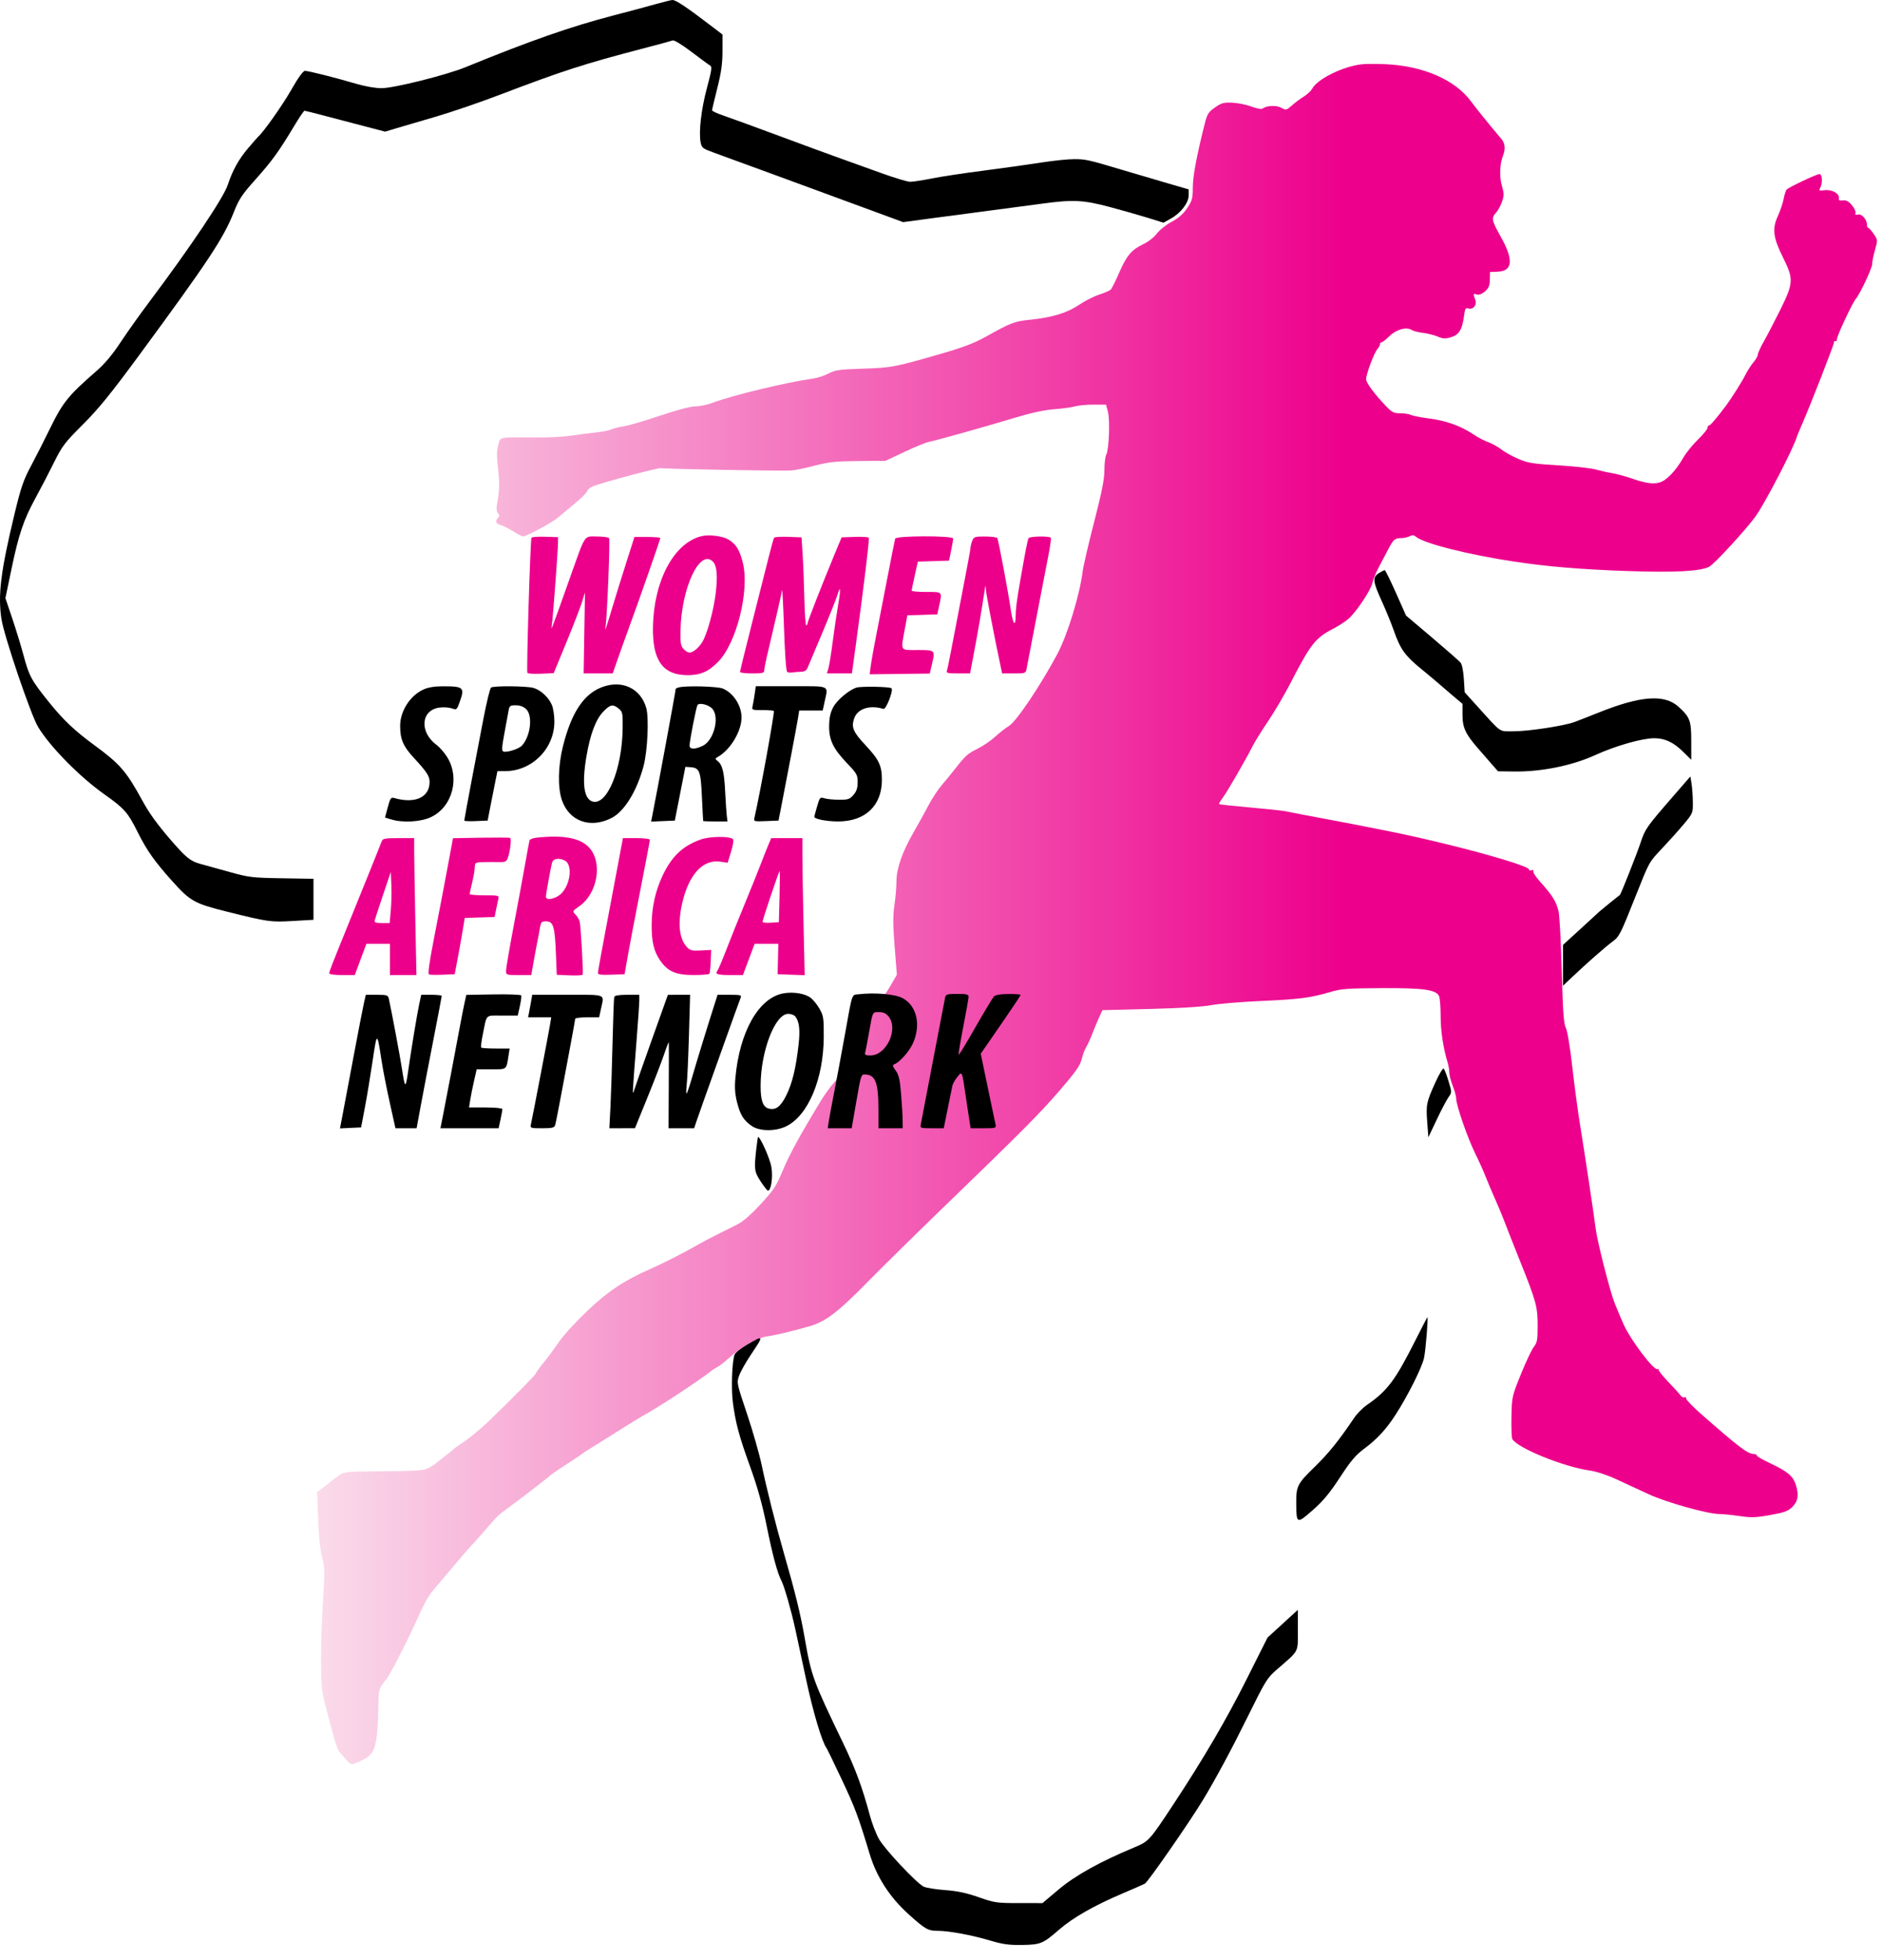 <svg width="121" height="126" viewBox="0 0 121 126" fill="none" xmlns="http://www.w3.org/2000/svg">
<path fill-rule="evenodd" clip-rule="evenodd" d="M87.553 4.132C86.334 4.271 84.698 5.077 84.361 5.706C84.286 5.846 84.048 6.069 83.833 6.202C83.618 6.335 83.273 6.592 83.066 6.774C82.706 7.09 82.676 7.097 82.391 6.932C82.086 6.755 81.433 6.777 81.187 6.973C81.108 7.035 80.834 6.989 80.462 6.85C80.134 6.727 79.578 6.615 79.228 6.6C78.677 6.577 78.526 6.619 78.114 6.908C77.684 7.208 77.617 7.32 77.441 8.018C76.928 10.059 76.689 11.339 76.689 12.054C76.689 12.751 76.65 12.895 76.327 13.378C76.071 13.761 75.778 14.019 75.327 14.258C74.976 14.445 74.549 14.785 74.378 15.014C74.201 15.251 73.829 15.542 73.512 15.691C72.754 16.048 72.431 16.43 71.95 17.541C71.725 18.062 71.483 18.544 71.413 18.614C71.343 18.683 71.01 18.829 70.672 18.937C70.335 19.045 69.759 19.337 69.392 19.585C68.614 20.112 67.677 20.4 66.258 20.549C65.196 20.661 65.032 20.724 63.319 21.677C62.615 22.068 61.856 22.352 60.366 22.78C57.507 23.603 57.32 23.638 55.438 23.699C53.947 23.748 53.685 23.786 53.266 24.01C53.004 24.15 52.538 24.3 52.232 24.342C50.541 24.576 47.069 25.415 45.809 25.893C45.481 26.018 44.987 26.12 44.711 26.121C44.401 26.121 43.531 26.351 42.427 26.723C41.446 27.054 40.393 27.361 40.087 27.405C39.781 27.45 39.431 27.537 39.31 27.6C39.189 27.663 38.738 27.752 38.307 27.798C37.877 27.844 37.148 27.939 36.689 28.009C36.229 28.078 35.176 28.13 34.349 28.122C31.988 28.101 32.172 28.059 32.025 28.66C31.923 29.078 31.927 29.267 32.07 30.593C32.12 31.057 32.098 31.607 32.011 32.07C31.899 32.665 31.899 32.841 32.014 32.978C32.121 33.108 32.124 33.181 32.026 33.278C31.819 33.486 31.877 33.668 32.175 33.742C32.328 33.781 32.689 33.962 32.977 34.145C33.265 34.327 33.564 34.477 33.642 34.477C33.861 34.477 35.511 33.582 35.883 33.261C36.067 33.102 36.549 32.7 36.953 32.368C37.358 32.035 37.716 31.677 37.75 31.572C37.783 31.467 37.947 31.327 38.113 31.261C38.74 31.011 42.411 30.032 42.504 30.089C42.588 30.141 49.793 30.275 50.838 30.244C51.051 30.238 51.728 30.101 52.342 29.941C53.294 29.693 53.714 29.648 55.197 29.635L56.936 29.619L58.15 29.047C58.817 28.732 59.514 28.445 59.697 28.409C60.187 28.314 63.466 27.394 65.269 26.847C66.304 26.533 67.147 26.35 67.775 26.304C68.296 26.265 68.898 26.183 69.112 26.121C69.326 26.059 69.863 26.009 70.305 26.009H71.11L71.233 26.468C71.376 26.998 71.301 28.899 71.124 29.229C71.059 29.35 71.007 29.795 71.007 30.218C71.007 30.796 70.842 31.627 70.349 33.541C69.987 34.944 69.656 36.368 69.613 36.705C69.415 38.265 68.629 40.827 67.972 42.054C66.862 44.125 65.333 46.392 64.858 46.672C64.655 46.792 64.263 47.097 63.987 47.351C63.711 47.604 63.192 47.958 62.833 48.136C62.198 48.452 62.07 48.568 61.369 49.467C61.185 49.703 60.821 50.147 60.56 50.454C60.299 50.761 59.916 51.34 59.708 51.742C59.5 52.143 59.077 52.91 58.767 53.446C58.015 54.747 57.636 55.822 57.636 56.652C57.636 57.014 57.578 57.7 57.507 58.178C57.407 58.849 57.41 59.453 57.52 60.848L57.662 62.65L57.304 63.275C57.108 63.619 56.832 64.036 56.691 64.204C56.183 64.808 54.98 66.915 54.516 68.017C54.23 68.695 53.88 69.316 53.638 69.577C53.416 69.815 53.042 70.326 52.806 70.712C51.482 72.878 50.751 74.211 50.331 75.227C49.913 76.238 49.752 76.483 48.906 77.4C48.254 78.107 47.767 78.526 47.363 78.728C47.038 78.891 46.471 79.173 46.104 79.356C45.736 79.539 45.21 79.817 44.934 79.973C43.954 80.531 42.639 81.204 41.866 81.543C40.127 82.307 39.132 82.964 37.778 84.243C37.056 84.926 36.229 85.828 35.942 86.249C35.654 86.669 35.203 87.278 34.94 87.602C34.676 87.926 34.46 88.227 34.46 88.27C34.46 88.351 32.992 89.839 31.435 91.339C30.965 91.79 30.264 92.376 29.875 92.64C29.486 92.904 29.142 93.151 29.112 93.189C29.081 93.227 28.831 93.431 28.555 93.642C28.279 93.854 28.028 94.053 27.998 94.085C27.967 94.117 27.777 94.236 27.575 94.348C27.253 94.527 26.9 94.554 24.678 94.57C22.187 94.589 22.142 94.594 21.758 94.863C21.544 95.013 21.343 95.164 21.312 95.198C21.282 95.231 21.062 95.405 20.823 95.582L20.39 95.905L20.454 97.643C20.493 98.736 20.587 99.647 20.707 100.1C20.878 100.745 20.885 101.027 20.771 102.83C20.701 103.935 20.643 105.673 20.643 106.69C20.644 108.279 20.682 108.688 20.912 109.587C21.456 111.715 21.667 112.421 21.805 112.584C22.599 113.52 22.52 113.472 22.965 113.288C23.835 112.929 24.051 112.67 24.192 111.818C24.263 111.389 24.321 110.506 24.321 109.857C24.321 108.93 24.362 108.612 24.513 108.374C24.619 108.208 24.74 108.046 24.782 108.015C24.972 107.876 26.299 105.28 27.033 103.615C27.249 103.124 27.575 102.548 27.758 102.333C27.941 102.119 28.532 101.417 29.071 100.773C29.611 100.13 30.13 99.528 30.225 99.436C30.32 99.344 30.723 98.894 31.12 98.436C32.06 97.352 31.957 97.45 32.789 96.838C33.187 96.544 33.588 96.244 33.68 96.17C33.772 96.097 34.173 95.786 34.57 95.48C34.968 95.174 35.349 94.873 35.416 94.81C35.484 94.748 35.961 94.422 36.476 94.088C36.991 93.752 37.438 93.453 37.469 93.421C37.499 93.39 37.625 93.305 37.747 93.233C37.87 93.162 38.67 92.66 39.526 92.119C40.383 91.578 41.185 91.082 41.309 91.016C42.196 90.549 45.044 88.681 45.777 88.086C45.842 88.033 46.014 87.926 46.16 87.848C46.305 87.77 46.653 87.493 46.933 87.233C47.553 86.654 48.81 85.949 49.305 85.901C49.698 85.863 51.067 85.536 52.084 85.238C53.078 84.946 53.889 84.329 55.698 82.487C56.624 81.544 58.652 79.545 60.206 78.043C65.743 72.689 66.812 71.617 68.104 70.123C69.158 68.902 69.437 68.506 69.545 68.079C69.618 67.787 69.748 67.441 69.834 67.308C69.919 67.176 70.095 66.792 70.224 66.455C70.354 66.118 70.555 65.637 70.67 65.386L70.88 64.931L73.943 64.853C75.873 64.804 77.329 64.714 77.878 64.609C78.358 64.518 79.804 64.397 81.091 64.341C83.542 64.233 84.261 64.139 85.547 63.759C86.228 63.557 86.647 63.526 88.834 63.515C91.491 63.502 92.301 63.611 92.516 64.012C92.575 64.122 92.623 64.697 92.623 65.29C92.623 66.262 92.788 67.359 93.075 68.302C93.133 68.49 93.18 68.776 93.18 68.938C93.18 69.1 93.28 69.487 93.403 69.798C93.525 70.109 93.626 70.483 93.626 70.63C93.626 71.043 94.363 73.171 94.836 74.122C95.07 74.594 95.379 75.28 95.522 75.648C95.666 76.015 95.942 76.667 96.135 77.096C96.328 77.525 96.589 78.152 96.715 78.489C96.84 78.826 97.305 80.004 97.747 81.107C98.77 83.657 98.862 84 98.862 85.239C98.862 86.122 98.83 86.3 98.616 86.572C98.48 86.744 98.107 87.535 97.785 88.329C97.209 89.757 97.201 89.789 97.176 91.073C97.162 91.787 97.187 92.431 97.232 92.504C97.597 93.094 100.529 94.283 102.205 94.522C102.642 94.584 103.328 94.809 103.932 95.089C104.484 95.345 105.421 95.779 106.016 96.054C107.135 96.571 109.808 97.319 110.538 97.319C110.759 97.319 111.344 97.378 111.837 97.449C112.602 97.559 112.895 97.55 113.823 97.383C114.743 97.217 114.963 97.135 115.244 96.854C115.609 96.489 115.669 96.072 115.45 95.414C115.269 94.872 114.912 94.574 113.84 94.071C113.321 93.828 112.918 93.594 112.944 93.552C112.97 93.51 112.882 93.469 112.748 93.461C112.344 93.436 111.802 93.025 109.4 90.918C108.844 90.43 108.396 89.967 108.404 89.888C108.413 89.809 108.368 89.777 108.304 89.817C108.24 89.856 108.122 89.798 108.042 89.688C107.961 89.578 107.606 89.185 107.251 88.815C106.896 88.445 106.62 88.098 106.637 88.043C106.654 87.988 106.623 87.971 106.569 88.004C106.353 88.138 104.827 86.124 104.382 85.118C104.219 84.751 103.965 84.149 103.818 83.781C103.516 83.028 102.702 79.84 102.594 78.99C102.469 78.006 101.87 74.027 101.597 72.361C101.451 71.472 101.222 69.767 101.088 68.572C100.944 67.293 100.773 66.263 100.672 66.067C100.536 65.802 100.482 65.049 100.411 62.39C100.361 60.55 100.267 58.829 100.202 58.565C100.046 57.93 99.819 57.57 98.992 56.645C98.726 56.347 98.54 56.052 98.58 55.988C98.623 55.919 98.582 55.899 98.478 55.939C98.383 55.975 98.305 55.952 98.305 55.886C98.305 55.701 95.741 54.924 92.734 54.198C90.382 53.63 88.772 53.301 83.765 52.366C83.274 52.275 82.748 52.172 82.595 52.138C82.442 52.104 81.439 51.998 80.366 51.903C79.294 51.807 78.399 51.711 78.377 51.69C78.356 51.668 78.462 51.484 78.613 51.281C78.912 50.879 80.049 48.914 80.511 48.003C80.669 47.691 81.13 46.946 81.535 46.349C81.94 45.752 82.585 44.654 82.969 43.909C84.258 41.407 84.568 41.009 85.673 40.438C86.029 40.254 86.49 39.956 86.697 39.776C87.205 39.335 88.154 37.908 88.24 37.459C88.279 37.259 88.466 36.803 88.656 36.446C88.846 36.089 89.109 35.587 89.24 35.332C89.57 34.69 89.684 34.588 90.072 34.588C90.257 34.588 90.51 34.534 90.634 34.468C90.804 34.377 90.903 34.386 91.044 34.506C91.543 34.931 94.396 35.653 97.317 36.094C99.463 36.418 101.653 36.602 104.562 36.703C107.687 36.811 109.312 36.727 109.891 36.428C110.211 36.263 112.199 34.108 112.854 33.216C113.449 32.406 115.338 28.771 115.528 28.07C115.544 28.009 115.711 27.608 115.899 27.179C116.417 25.995 117.916 22.148 117.916 22.002C117.916 21.931 117.955 21.898 118.004 21.928C118.053 21.958 118.099 21.891 118.108 21.779C118.126 21.537 119.107 19.451 119.316 19.211C119.583 18.903 120.367 17.238 120.367 16.977C120.367 16.835 120.449 16.428 120.549 16.072C120.729 15.431 120.728 15.421 120.465 15.035C120.319 14.82 120.162 14.645 120.116 14.645C120.07 14.644 120.033 14.555 120.033 14.446C120.033 14.108 119.696 13.727 119.454 13.79C119.299 13.831 119.253 13.802 119.295 13.691C119.328 13.606 119.225 13.381 119.066 13.192C118.855 12.941 118.699 12.858 118.486 12.883C118.263 12.909 118.202 12.872 118.226 12.727C118.274 12.439 117.771 12.164 117.31 12.226C116.959 12.273 116.93 12.258 117.027 12.076C117.195 11.762 117.163 11.19 116.977 11.19C116.799 11.19 115.031 12.024 114.872 12.183C114.816 12.239 114.729 12.506 114.679 12.777C114.628 13.049 114.458 13.55 114.302 13.892C113.927 14.711 114 15.278 114.643 16.567C115.326 17.934 115.311 18.197 114.458 19.918C114.088 20.663 113.614 21.574 113.405 21.942C113.195 22.31 113.021 22.69 113.018 22.788C113.015 22.886 112.888 23.111 112.736 23.288C112.583 23.466 112.345 23.837 112.207 24.114C111.997 24.532 111.303 25.633 110.979 26.064C110.349 26.898 109.967 27.346 109.884 27.346C109.828 27.346 109.782 27.415 109.782 27.5C109.782 27.585 109.506 27.924 109.168 28.253C108.83 28.581 108.409 29.101 108.232 29.407C107.725 30.284 107.145 30.89 106.693 31.015C106.254 31.137 105.79 31.062 104.762 30.707C104.421 30.589 103.92 30.457 103.647 30.413C103.375 30.37 102.902 30.264 102.595 30.178C102.289 30.092 101.202 29.971 100.181 29.91C98.556 29.813 98.236 29.761 97.618 29.497C97.23 29.331 96.737 29.056 96.523 28.887C96.308 28.719 95.932 28.51 95.686 28.423C95.441 28.337 95.011 28.112 94.731 27.923C93.932 27.384 92.987 27.043 91.906 26.903C91.358 26.832 90.823 26.728 90.715 26.67C90.608 26.613 90.302 26.566 90.035 26.566C89.609 26.566 89.494 26.508 89.099 26.092C88.34 25.295 87.832 24.604 87.832 24.37C87.832 24.051 88.347 22.674 88.551 22.449C88.645 22.344 88.723 22.2 88.723 22.128C88.723 22.056 88.772 21.998 88.831 21.998C88.89 21.998 89.111 21.825 89.321 21.615C89.752 21.184 90.412 20.994 90.749 21.204C90.863 21.276 91.193 21.362 91.483 21.395C91.773 21.429 92.198 21.536 92.429 21.633C92.778 21.78 92.922 21.787 93.297 21.675C93.808 21.522 94.014 21.179 94.129 20.293C94.187 19.841 94.229 19.769 94.401 19.823C94.721 19.925 94.977 19.599 94.847 19.257C94.701 18.874 94.708 18.853 94.952 18.93C95.087 18.973 95.274 18.902 95.471 18.733C95.715 18.523 95.78 18.369 95.788 17.977L95.798 17.485L96.297 17.463C97.263 17.421 97.323 16.699 96.482 15.204C95.903 14.175 95.871 14.007 96.187 13.668C96.308 13.538 96.48 13.223 96.567 12.968C96.706 12.566 96.706 12.434 96.568 11.968C96.397 11.395 96.421 10.553 96.622 10.04C96.803 9.58 96.773 9.219 96.532 8.934C95.757 8.019 94.938 7.008 94.59 6.534C93.558 5.127 91.492 4.228 89.057 4.126C88.475 4.101 87.798 4.104 87.553 4.132Z" fill="url(#paint0_linear)"/>
<path fill-rule="evenodd" clip-rule="evenodd" d="M42.105 0.28C41.584 0.427 40.381 0.749 39.431 0.996C36.682 1.711 34.108 2.612 29.905 4.328C28.675 4.831 25.315 5.669 24.533 5.669C24.129 5.669 23.459 5.551 22.87 5.377C21.557 4.989 19.834 4.555 19.605 4.555C19.487 4.555 19.166 5 18.717 5.789C18.154 6.776 16.94 8.494 16.597 8.789C16.562 8.819 16.276 9.145 15.963 9.513C15.35 10.232 14.95 10.951 14.646 11.879C14.378 12.7 12.261 15.858 9.621 19.374C9 20.201 8.151 21.395 7.735 22.026C7.215 22.814 6.729 23.39 6.185 23.863C4.425 25.392 4.031 25.875 3.268 27.439C2.876 28.243 2.299 29.377 1.988 29.959C1.508 30.854 1.346 31.329 0.935 33.033C0.048 36.71 -0.143 38.245 0.093 39.788C0.26 40.883 1.984 45.961 2.447 46.725C3.223 48.006 5.113 49.926 6.719 51.064C8.01 51.979 8.217 52.216 8.865 53.515C9.44 54.667 9.942 55.376 11.067 56.63C12.234 57.931 12.498 58.078 14.605 58.603C17.236 59.259 17.397 59.282 18.846 59.198L20.155 59.123V57.805V56.487L18.122 56.453C16.214 56.422 16.005 56.397 14.751 56.048C14.016 55.844 13.163 55.608 12.857 55.524C12.252 55.358 11.953 55.117 11.018 54.037C10.109 52.986 9.61 52.298 9.161 51.476C8.125 49.579 7.72 49.111 6.06 47.894C4.788 46.961 4.071 46.28 3.135 45.117C2.011 43.72 1.871 43.46 1.506 42.098C1.352 41.519 1.028 40.462 0.787 39.748L0.348 38.45L0.727 36.628C1.202 34.345 1.511 33.426 2.279 32.02C2.614 31.407 3.148 30.38 3.467 29.736C3.995 28.669 4.159 28.453 5.331 27.283C6.33 26.286 7.13 25.302 8.911 22.881C13.402 16.777 14.374 15.309 15.037 13.628C15.366 12.796 15.562 12.502 16.43 11.532C17.481 10.359 17.934 9.733 18.917 8.092C19.238 7.556 19.536 7.118 19.578 7.118C19.619 7.118 20.23 7.272 20.935 7.459C21.64 7.646 22.789 7.947 23.49 8.13L24.763 8.461L25.495 8.241C25.898 8.12 27.03 7.788 28.01 7.503C28.991 7.217 30.846 6.583 32.133 6.092C36.183 4.549 37.56 4.104 41.343 3.117C42.302 2.866 43.159 2.634 43.248 2.6C43.342 2.564 43.844 2.868 44.456 3.333C45.032 3.77 45.574 4.167 45.66 4.215C45.789 4.288 45.754 4.529 45.458 5.627C45.09 6.988 44.916 8.463 45.044 9.142C45.111 9.503 45.169 9.548 45.923 9.822C48.619 10.804 50.677 11.559 56.019 13.525L58.065 14.278L59.918 14.029C60.938 13.892 62.674 13.662 63.777 13.518C64.88 13.373 66.356 13.178 67.057 13.083C68.995 12.822 69.653 12.855 71.333 13.301C72.141 13.516 73.253 13.832 73.803 14.003L74.804 14.315L75.276 14.051C75.923 13.69 76.424 13.037 76.424 12.554V12.174L75.059 11.777C74.308 11.559 73.067 11.193 72.301 10.964C69.951 10.263 69.816 10.232 69.07 10.229C68.671 10.228 67.719 10.326 66.953 10.447C66.187 10.569 64.532 10.8 63.276 10.962C62.019 11.123 60.505 11.352 59.912 11.471C59.318 11.589 58.69 11.686 58.517 11.686C58.344 11.686 57.501 11.431 56.644 11.12C55.787 10.81 54.61 10.386 54.028 10.18C53.445 9.973 51.665 9.32 50.072 8.728C48.479 8.136 46.862 7.546 46.479 7.417C46.096 7.289 45.782 7.141 45.782 7.088C45.782 7.036 45.933 6.397 46.117 5.669C46.372 4.657 46.451 4.094 46.451 3.282V2.22L45.901 1.799C44.131 0.446 43.441 -0.017 43.22 0C43.128 0.008 42.626 0.133 42.105 0.28ZM88.652 36.84C88.231 37.102 88.258 37.369 88.836 38.635C89.106 39.225 89.46 40.092 89.623 40.561C90.025 41.714 90.335 42.149 91.339 42.968C91.809 43.352 92.319 43.778 92.472 43.916C92.625 44.053 93.038 44.407 93.389 44.703L94.028 45.241V45.933C94.028 46.77 94.215 47.174 95.041 48.122C95.373 48.502 95.794 48.986 95.978 49.196L96.312 49.578L97.371 49.591C99.103 49.613 101.075 49.213 102.549 48.541C103.87 47.939 105.573 47.452 106.358 47.452C107.04 47.452 107.587 47.708 108.207 48.317L108.736 48.837V47.633C108.736 46.316 108.653 46.095 107.905 45.419C107.013 44.614 105.479 44.724 102.831 45.784C102.187 46.041 101.468 46.323 101.233 46.409C100.554 46.659 98.289 47.005 97.332 47.006C96.342 47.007 96.59 47.176 94.982 45.398L94.169 44.5L94.116 43.64C94.085 43.144 93.997 42.702 93.907 42.594C93.822 42.491 92.998 41.768 92.076 40.987L90.399 39.568L89.749 38.106C89.391 37.302 89.067 36.646 89.028 36.647C88.99 36.649 88.821 36.736 88.652 36.84ZM38.75 44.152C37.548 44.581 36.747 45.775 36.198 47.954C35.878 49.225 35.849 50.62 36.126 51.429C36.594 52.792 37.946 53.279 39.32 52.578C40.145 52.157 40.947 50.852 41.378 49.235C41.633 48.277 41.731 46.156 41.551 45.513C41.202 44.265 40.028 43.695 38.75 44.152ZM27.229 44.318C26.366 44.71 25.726 45.707 25.727 46.658C25.728 47.522 25.919 47.968 26.603 48.708C27.438 49.61 27.62 49.888 27.62 50.257C27.62 51.259 26.685 51.682 25.334 51.293C25.137 51.236 25.085 51.313 24.931 51.89L24.754 52.552L25.169 52.676C25.907 52.897 27.049 52.831 27.697 52.529C29.086 51.882 29.593 49.994 28.738 48.647C28.562 48.368 28.26 48.024 28.067 47.882C26.949 47.054 27.058 45.642 28.253 45.482C28.509 45.448 28.865 45.47 29.043 45.532C29.359 45.643 29.373 45.632 29.553 45.128C29.891 44.185 29.813 44.112 28.456 44.114C27.941 44.114 27.524 44.184 27.229 44.318ZM31.571 44.195C31.507 44.24 31.294 45.104 31.097 46.115C30.644 48.44 29.849 52.663 29.849 52.747C29.849 52.782 30.187 52.796 30.601 52.778L31.353 52.745L31.547 51.742C31.654 51.191 31.796 50.476 31.862 50.154L31.982 49.569H32.462C34.203 49.569 35.642 48.126 35.643 46.38C35.643 46.004 35.572 45.528 35.485 45.321C35.276 44.825 34.77 44.354 34.298 44.219C33.857 44.092 31.743 44.074 31.571 44.195ZM43.637 44.186C43.53 44.215 43.442 44.259 43.442 44.286C43.442 44.413 42.25 50.865 41.925 52.5L41.862 52.811L42.625 52.778L43.387 52.745L43.726 51.018L44.066 49.291L44.387 49.314C44.978 49.358 45.052 49.546 45.128 51.217C45.166 52.057 45.204 52.757 45.211 52.773C45.219 52.788 45.573 52.801 45.998 52.801H46.771L46.727 52.438C46.703 52.239 46.656 51.543 46.624 50.891C46.562 49.631 46.447 49.16 46.139 48.918C45.962 48.778 45.964 48.76 46.172 48.64C46.971 48.178 47.676 46.996 47.676 46.119C47.676 45.355 47.16 44.553 46.482 44.263C46.14 44.117 44.114 44.062 43.637 44.186ZM48.517 44.639C48.475 44.93 48.415 45.276 48.383 45.408C48.33 45.633 48.367 45.647 49.008 45.644C49.383 45.641 49.717 45.667 49.751 45.701C49.816 45.766 48.886 50.896 48.508 52.555C48.451 52.805 48.466 52.81 49.252 52.778L50.054 52.745L50.196 52.021C50.597 49.977 51.244 46.559 51.309 46.143L51.382 45.67H52.138H52.895L53.016 45.107C53.249 44.019 53.443 44.11 50.865 44.11H48.593L48.517 44.639ZM55.065 44.199C54.571 44.356 53.809 45.001 53.565 45.468C53.382 45.818 53.312 46.145 53.308 46.672C53.302 47.58 53.571 48.131 54.484 49.086C55.089 49.718 55.142 49.814 55.142 50.278C55.142 50.651 55.072 50.864 54.873 51.095C54.635 51.372 54.529 51.408 53.954 51.407C53.596 51.406 53.17 51.364 53.008 51.314C52.724 51.226 52.705 51.247 52.534 51.833C52.436 52.17 52.356 52.47 52.356 52.501C52.356 52.647 53.142 52.801 53.889 52.801C55.624 52.801 56.694 51.792 56.699 50.151C56.703 49.222 56.521 48.833 55.655 47.91C54.854 47.057 54.725 46.759 54.912 46.193C55.122 45.556 55.908 45.295 56.799 45.567C56.968 45.619 57.453 44.378 57.317 44.242C57.213 44.138 55.368 44.103 55.065 44.199ZM45.81 45.571C46.279 46.135 45.885 47.607 45.176 47.943C44.676 48.181 44.334 48.173 44.334 47.926C44.334 47.631 44.759 45.458 44.844 45.321C44.956 45.14 45.588 45.303 45.81 45.571ZM33.825 45.578C34.267 45.992 34.118 47.305 33.56 47.922C33.361 48.141 32.582 48.39 32.36 48.305C32.251 48.263 32.263 48.027 32.416 47.211C32.523 46.639 32.643 45.983 32.683 45.753C32.752 45.36 32.78 45.335 33.162 45.335C33.425 45.335 33.658 45.42 33.825 45.578ZM39.781 45.549C40.025 45.747 40.043 45.838 40.033 46.803C40.005 49.434 39.024 51.814 38.089 51.518C37.536 51.342 37.407 50.36 37.706 48.609C37.946 47.2 38.3 46.256 38.773 45.757C39.226 45.28 39.405 45.243 39.781 45.549ZM107.51 51.255C105.88 53.132 105.768 53.291 105.493 54.124C105.248 54.866 104.212 57.485 104.147 57.525C104.083 57.565 102.887 58.535 102.831 58.593C102.8 58.625 102.261 59.12 101.633 59.693L100.491 60.736V62.049V63.362L101.076 62.807C101.997 61.933 103.181 60.892 103.653 60.54C104.12 60.191 104.16 60.114 105.186 57.536C106.062 55.337 106 55.447 106.912 54.479C107.348 54.016 107.963 53.328 108.277 52.952C108.835 52.281 108.847 52.252 108.839 51.559C108.835 51.169 108.797 50.639 108.756 50.38L108.68 49.909L107.51 51.255ZM50.379 63.849C48.788 64.125 47.546 66.306 47.28 69.293C47.224 69.909 47.253 70.322 47.387 70.853C47.594 71.671 47.814 72.022 48.344 72.383C48.841 72.721 49.859 72.73 50.538 72.401C51.953 71.716 52.945 69.37 52.961 66.673C52.968 65.444 52.946 65.296 52.691 64.844C52.537 64.574 52.277 64.253 52.112 64.131C51.745 63.859 51.009 63.739 50.379 63.849ZM31.726 63.918L29.981 63.949L29.864 64.475C29.799 64.764 29.64 65.578 29.511 66.283C29.273 67.58 28.737 70.393 28.466 71.77L28.318 72.522H30.188H32.059L32.179 71.96C32.246 71.65 32.3 71.35 32.3 71.291C32.3 71.232 31.831 71.185 31.227 71.185H30.155L30.23 70.712C30.271 70.451 30.382 69.9 30.476 69.486L30.647 68.734H31.577C32.606 68.734 32.551 68.777 32.692 67.871L32.766 67.397H31.883C31.397 67.397 30.973 67.37 30.94 67.337C30.907 67.304 30.949 66.941 31.033 66.529C31.317 65.134 31.17 65.28 32.294 65.28H33.287L33.421 64.682C33.494 64.354 33.535 64.04 33.512 63.986C33.489 63.932 32.685 63.901 31.726 63.918ZM55.226 63.907C54.738 63.965 54.825 63.713 54.311 66.561C54.101 67.726 53.797 69.355 53.636 70.183C53.474 71.01 53.314 71.875 53.28 72.105L53.218 72.522H53.987H54.757L55.014 71.046C55.364 69.039 55.356 69.068 55.607 69.068C56.28 69.068 56.477 69.58 56.478 71.325L56.479 72.522H57.259H58.039L58.034 71.993C58.031 71.702 57.986 70.944 57.933 70.308C57.856 69.378 57.788 69.086 57.585 68.81C57.397 68.557 57.37 68.456 57.478 68.419C57.828 68.303 58.478 67.572 58.709 67.034C59.226 65.836 58.932 64.625 58.01 64.147C57.53 63.899 56.231 63.787 55.226 63.907ZM60.767 64.11C60.741 64.233 60.49 65.536 60.21 67.007C59.329 71.621 59.254 72.015 59.201 72.272C59.151 72.512 59.179 72.522 59.913 72.522H60.677L60.93 71.269C61.069 70.58 61.205 69.912 61.233 69.786C61.261 69.66 61.402 69.409 61.547 69.229C61.863 68.835 61.849 68.803 62.098 70.517C62.2 71.222 62.312 71.961 62.347 72.16L62.409 72.522H63.234C64.032 72.522 64.058 72.514 64.005 72.272C63.974 72.134 63.748 71.056 63.502 69.876L63.055 67.731L63.652 66.868C65.096 64.779 65.615 64.006 65.615 63.949C65.615 63.915 65.264 63.89 64.834 63.893C64.303 63.897 64.002 63.951 63.898 64.06C63.814 64.149 63.28 65.036 62.712 66.032C62.144 67.028 61.659 67.823 61.635 67.799C61.61 67.774 61.744 66.967 61.931 66.005C62.119 65.043 62.273 64.172 62.273 64.071C62.272 63.919 62.147 63.887 61.543 63.887C60.904 63.887 60.809 63.915 60.767 64.11ZM23.399 64.472C23.332 64.763 23.029 66.33 22.724 67.954C22.42 69.578 22.101 71.272 22.015 71.719L21.859 72.532L22.538 72.499L23.217 72.467L23.46 71.185C23.594 70.481 23.818 69.127 23.959 68.178C24.238 66.296 24.245 66.296 24.532 68.177C24.621 68.759 24.859 69.975 25.06 70.879L25.425 72.522L26.105 72.522L26.785 72.522L27.047 71.102C27.191 70.32 27.554 68.423 27.855 66.885C28.155 65.346 28.4 64.055 28.4 64.015C28.4 63.975 28.104 63.943 27.741 63.943H27.082L26.96 64.51C26.813 65.196 26.449 67.395 26.242 68.846C26.076 70.007 26.04 69.992 25.84 68.678C25.722 67.908 25.164 64.931 24.998 64.194C24.947 63.966 24.877 63.943 24.231 63.943H23.52L23.399 64.472ZM34.147 64.361C34.108 64.591 34.048 64.916 34.014 65.085L33.954 65.391H34.697H35.44L35.364 65.865C35.288 66.338 34.24 71.797 34.135 72.272C34.081 72.513 34.108 72.522 34.853 72.522C35.509 72.522 35.638 72.491 35.693 72.316C35.729 72.203 35.906 71.313 36.086 70.339C36.266 69.364 36.541 67.896 36.697 67.076C36.852 66.255 36.98 65.541 36.98 65.488C36.98 65.435 37.327 65.391 37.751 65.391H38.521L38.642 64.829C38.848 63.867 39.033 63.943 36.491 63.943H34.219L34.147 64.361ZM39.492 64.082C39.468 64.159 39.419 65.475 39.383 67.007C39.347 68.539 39.286 70.407 39.248 71.157L39.178 72.522L40.001 72.521L40.824 72.519L41.628 70.543C42.07 69.456 42.557 68.191 42.711 67.731C42.865 67.272 42.995 66.946 43.001 67.007C43.007 67.068 43.005 68.334 42.997 69.82L42.983 72.522H43.807H44.631L44.749 72.16C44.815 71.961 45.048 71.297 45.267 70.684C45.486 70.071 46.086 68.391 46.6 66.951C47.114 65.511 47.572 64.245 47.617 64.138C47.692 63.963 47.62 63.943 46.917 63.943H46.135L45.966 64.472C45.476 66.005 44.755 68.351 44.503 69.229C44.346 69.776 44.186 70.253 44.149 70.287C44.111 70.322 44.111 70.074 44.15 69.737C44.189 69.4 44.254 67.958 44.295 66.534L44.369 63.943L43.655 63.944L42.941 63.945L41.916 66.813C41.352 68.391 40.838 69.857 40.774 70.071C40.644 70.508 40.65 70.392 40.938 66.728C41.028 65.595 41.101 64.504 41.102 64.305L41.102 63.943H40.319C39.79 63.943 39.521 63.988 39.492 64.082ZM57.139 65.351C57.777 66.161 56.985 67.843 55.966 67.843C55.645 67.843 55.583 67.807 55.627 67.648C55.657 67.54 55.765 66.976 55.868 66.394C56.115 64.993 56.084 65.057 56.523 65.057C56.807 65.057 56.969 65.135 57.139 65.351ZM51.122 65.325C51.388 65.646 51.453 66.186 51.343 67.153C51.173 68.655 50.94 69.618 50.564 70.385C50.198 71.13 49.884 71.372 49.431 71.258C49.054 71.163 48.902 70.746 48.902 69.808C48.902 67.581 49.826 65.168 50.679 65.168C50.851 65.168 51.05 65.239 51.122 65.325ZM92.3 69.544C91.714 70.825 91.677 71.003 91.76 72.116L91.834 73.102L92.371 71.97C92.666 71.348 93.007 70.699 93.128 70.529C93.348 70.22 93.348 70.217 93.127 69.481C93.006 69.075 92.864 68.716 92.813 68.685C92.762 68.653 92.531 69.04 92.3 69.544ZM48.621 73.887C48.477 75.163 48.499 75.321 48.91 75.947C49.12 76.267 49.328 76.531 49.371 76.532C49.579 76.537 49.707 75.65 49.592 74.998C49.5 74.471 48.881 73.08 48.74 73.08C48.724 73.08 48.67 73.443 48.621 73.887ZM90.975 86.205C89.71 88.717 89.192 89.406 87.894 90.302C87.621 90.489 87.248 90.865 87.065 91.137C86.059 92.627 85.433 93.403 84.508 94.306C83.386 95.399 83.326 95.526 83.34 96.743C83.353 97.948 83.39 97.96 84.401 97.068C85.075 96.474 85.495 95.969 86.152 94.962C86.833 93.917 87.158 93.531 87.689 93.136C88.546 92.498 89.115 91.882 89.727 90.935C90.509 89.725 91.43 87.888 91.556 87.286C91.662 86.785 91.836 84.66 91.771 84.673C91.756 84.676 91.398 85.365 90.975 86.205ZM48.02 86.44C47.627 86.67 47.271 86.954 47.228 87.072C47.062 87.531 47.001 89.264 47.119 90.153C47.298 91.498 47.517 92.31 48.246 94.327C48.702 95.587 49.016 96.716 49.288 98.066C49.667 99.949 49.985 101.129 50.243 101.612C50.417 101.936 50.881 103.558 51.132 104.716C51.245 105.241 51.567 106.738 51.847 108.043C52.284 110.075 52.847 111.959 53.136 112.356C53.181 112.417 53.619 113.32 54.11 114.362C54.974 116.196 55.19 116.77 55.913 119.167C56.362 120.654 57.212 121.965 58.437 123.064C59.503 124.019 59.667 124.111 60.301 124.111C61.007 124.111 62.503 124.389 63.667 124.736C64.472 124.976 64.872 125.031 65.705 125.018C66.91 125 67.049 124.942 68.111 124.02C68.982 123.264 70.339 122.49 72.134 121.725C72.808 121.438 73.47 121.148 73.604 121.081C73.8 120.984 76.479 117.125 77.346 115.692C78.173 114.324 79.188 112.436 80.221 110.343C81.382 107.99 81.464 107.859 82.132 107.28C83.549 106.051 83.443 106.254 83.443 104.778V103.479L82.468 104.37L81.493 105.261L80.132 107.973C78.845 110.536 77.357 113.076 75.444 115.977C73.893 118.33 73.866 118.359 72.892 118.764C70.738 119.66 69.123 120.558 68.067 121.449L67.023 122.328L65.511 122.327C64.081 122.326 63.942 122.306 62.917 121.948C62.124 121.671 61.544 121.548 60.745 121.49C60.145 121.446 59.529 121.345 59.376 121.266C58.902 121.021 56.87 118.852 56.509 118.206C56.321 117.869 56.06 117.192 55.929 116.702C55.44 114.877 54.998 113.683 54.179 111.984C52.273 108.027 52.163 107.727 51.743 105.322C51.465 103.733 51.136 102.39 50.395 99.821C49.869 97.997 49.299 95.733 48.963 94.138C48.814 93.434 48.392 91.964 48.025 90.872C47.365 88.909 47.359 88.881 47.522 88.421C47.612 88.165 47.959 87.549 48.294 87.052C49.124 85.816 49.117 85.801 48.02 86.44Z" fill="black"/>
<path fill-rule="evenodd" clip-rule="evenodd" d="M45.07 34.471C43.317 34.93 42.041 37.325 41.98 40.273C41.935 42.45 42.612 43.398 44.211 43.398C45.036 43.398 45.554 43.172 46.171 42.543C47.367 41.325 48.207 37.938 47.756 36.156C47.548 35.334 47.314 34.962 46.825 34.676C46.433 34.446 45.557 34.344 45.07 34.471ZM34.172 34.564C34.096 34.686 33.839 43.142 33.907 43.253C33.937 43.302 34.33 43.326 34.781 43.306L35.599 43.27L36.411 41.301C36.857 40.218 37.31 39.049 37.416 38.705L37.61 38.078L37.567 40.682L37.524 43.287H38.459H39.395L39.695 42.423C39.86 41.949 40.151 41.134 40.343 40.613C41.03 38.747 42.452 34.684 42.452 34.587C42.452 34.547 42.078 34.515 41.621 34.515H40.79L40.236 36.255C39.931 37.212 39.548 38.446 39.384 38.997C39.221 39.549 39.043 40.126 38.988 40.279C38.897 40.536 38.893 40.532 38.94 40.223C39.037 39.591 39.231 34.703 39.164 34.594C39.127 34.534 38.772 34.485 38.377 34.485C37.521 34.485 37.674 34.247 36.618 37.215C35.359 40.754 35.414 40.614 35.487 40.111C35.56 39.618 35.872 35.407 35.876 34.868L35.878 34.528L35.052 34.502C34.597 34.487 34.201 34.515 34.172 34.564ZM49.769 34.566C49.738 34.616 49.612 35.057 49.489 35.546C49.367 36.035 48.886 37.932 48.422 39.762C47.957 41.593 47.578 43.135 47.578 43.189C47.578 43.243 47.928 43.287 48.357 43.287C49.015 43.287 49.137 43.258 49.137 43.099C49.137 42.996 49.209 42.607 49.297 42.236C49.948 39.48 50.245 38.179 50.278 37.939C50.299 37.786 50.357 38.889 50.407 40.39C50.462 42.05 50.542 43.148 50.612 43.191C50.675 43.231 50.808 43.247 50.907 43.228C51.006 43.209 51.251 43.189 51.452 43.184C51.72 43.178 51.844 43.109 51.922 42.925C51.98 42.787 52.403 41.784 52.863 40.695C53.322 39.606 53.758 38.516 53.831 38.271C54.045 37.556 54.069 37.839 53.884 38.903C53.79 39.445 53.632 40.515 53.533 41.282C53.435 42.047 53.31 42.812 53.257 42.981L53.16 43.287H53.967H54.773L55.029 41.421C55.543 37.666 55.907 34.65 55.858 34.566C55.83 34.519 55.425 34.494 54.959 34.51L54.11 34.54L53.624 35.71C52.872 37.522 51.923 39.945 51.923 40.055C51.923 40.109 51.885 40.177 51.839 40.205C51.793 40.233 51.738 39.465 51.716 38.497C51.694 37.529 51.644 36.243 51.605 35.639L51.533 34.54L50.679 34.508C50.209 34.49 49.799 34.516 49.769 34.566ZM57.554 34.624C57.53 34.701 57.303 35.841 57.049 37.159C56.796 38.476 56.469 40.156 56.324 40.892C56.179 41.627 56.027 42.479 55.986 42.786L55.913 43.343L57.846 43.319L59.778 43.295L59.916 42.706C60.133 41.777 60.14 41.783 58.996 41.783C57.839 41.783 57.905 41.895 58.182 40.39L58.336 39.554L59.299 39.522L60.263 39.49L60.383 38.932C60.58 38.012 60.616 38.05 59.555 38.05C59.035 38.05 58.61 38.013 58.612 37.967C58.614 37.921 58.705 37.482 58.814 36.992L59.012 36.1L60.014 36.069L61.017 36.037L61.15 35.393C61.223 35.039 61.282 34.69 61.282 34.617C61.282 34.422 57.616 34.429 57.554 34.624ZM62.505 34.77C62.446 34.928 62.397 35.127 62.397 35.212C62.397 35.298 62.173 36.511 61.901 37.907C61.628 39.303 61.3 41.012 61.172 41.703C61.043 42.395 60.91 43.034 60.876 43.124C60.824 43.258 60.953 43.287 61.59 43.287H62.368L62.658 41.755C62.903 40.459 63.069 39.486 63.326 37.827C63.363 37.588 63.371 37.596 63.384 37.889C63.397 38.163 63.947 41.026 64.353 42.925L64.43 43.287H65.187C65.924 43.287 65.946 43.279 66.004 42.981C66.037 42.812 66.319 41.346 66.63 39.722C66.942 38.098 67.29 36.292 67.404 35.71C67.518 35.128 67.588 34.614 67.56 34.568C67.484 34.445 66.209 34.467 66.131 34.593C66.068 34.696 65.92 35.451 65.574 37.437C65.367 38.629 65.303 39.139 65.298 39.638C65.291 40.348 65.117 40.1 64.986 39.192C64.811 37.982 64.195 34.711 64.118 34.587C64.083 34.531 63.731 34.485 63.334 34.485C62.664 34.485 62.606 34.504 62.505 34.77ZM45.829 36.095C46.093 36.358 46.15 36.996 46.013 38.142C45.881 39.249 45.462 40.771 45.149 41.275C44.92 41.646 44.559 41.944 44.336 41.948C44.238 41.949 44.062 41.844 43.946 41.715C43.768 41.519 43.736 41.326 43.753 40.518C43.808 37.786 44.994 35.26 45.829 36.095ZM30.914 53.847L29.125 53.878L28.757 55.853C28.555 56.939 28.18 58.899 27.924 60.208C27.599 61.867 27.496 62.603 27.584 62.637C27.654 62.664 28.053 62.671 28.473 62.652L29.235 62.619L29.425 61.616C29.53 61.065 29.675 60.252 29.748 59.81L29.88 59.006L30.841 58.974L31.802 58.942L31.89 58.496C31.938 58.251 32.004 57.938 32.036 57.8C32.093 57.555 32.072 57.549 31.145 57.549C30.623 57.549 30.196 57.512 30.197 57.466C30.198 57.42 30.272 57.081 30.36 56.714C30.449 56.346 30.524 55.907 30.526 55.739C30.53 55.45 30.561 55.431 31.059 55.416C31.35 55.407 31.803 55.406 32.066 55.413C32.469 55.425 32.558 55.387 32.641 55.169C32.798 54.755 32.9 53.902 32.797 53.858C32.745 53.835 31.898 53.83 30.914 53.847ZM34.507 53.842C34.274 53.867 34.066 53.946 34.045 54.019C34.024 54.091 33.897 54.778 33.761 55.544C33.626 56.31 33.295 58.102 33.025 59.527C32.756 60.952 32.535 62.242 32.535 62.396C32.535 62.668 32.556 62.675 33.346 62.675H34.157L34.341 61.644C34.442 61.077 34.548 60.513 34.576 60.391C34.603 60.268 34.662 59.955 34.705 59.694C34.777 59.262 34.812 59.221 35.111 59.221C35.57 59.221 35.672 59.549 35.739 61.246L35.796 62.658L36.617 62.694C37.069 62.714 37.451 62.692 37.466 62.646C37.511 62.51 37.34 59.524 37.272 59.246C37.237 59.106 37.114 58.897 36.998 58.781C36.791 58.574 36.796 58.564 37.231 58.262C38.438 57.426 38.768 55.401 37.853 54.454C37.273 53.855 36.227 53.663 34.507 53.842ZM45.048 53.962C43.862 54.385 43.142 55.086 42.55 56.392C42.117 57.347 41.899 58.374 41.897 59.478C41.895 60.542 42.039 61.145 42.436 61.727C42.925 62.442 43.446 62.671 44.59 62.673C45.123 62.674 45.583 62.636 45.612 62.588C45.642 62.541 45.679 62.177 45.695 61.78L45.724 61.059L45.063 61.096C44.487 61.127 44.37 61.098 44.162 60.873C43.67 60.341 43.565 59.373 43.858 58.072C44.281 56.198 45.202 55.206 46.348 55.389L46.782 55.458L47.002 54.749C47.123 54.359 47.181 53.996 47.132 53.944C46.937 53.738 45.642 53.749 45.048 53.962ZM24.547 54.067C24.464 54.294 23.613 56.407 22.426 59.332C21.284 62.145 21.17 62.438 21.17 62.564C21.17 62.627 21.523 62.675 21.989 62.675H22.808L23.182 61.672L23.556 60.669H24.313H25.07V61.672V62.675H25.922H26.774L26.703 59.137C26.664 57.191 26.632 55.211 26.631 54.736L26.63 53.872H25.624C24.767 53.872 24.607 53.901 24.547 54.067ZM39.689 55.794C39.491 56.851 39.129 58.769 38.886 60.056C38.642 61.343 38.442 62.461 38.442 62.54C38.441 62.648 38.655 62.676 39.299 62.651L40.158 62.619L40.362 61.449C40.474 60.806 40.84 58.888 41.175 57.187C41.51 55.486 41.783 54.045 41.783 53.983C41.783 53.919 41.419 53.872 40.916 53.872H40.049L39.689 55.794ZM49.408 54.29C49.31 54.52 49.086 55.084 48.911 55.544C48.736 56.003 48.261 57.181 47.856 58.162C47.451 59.142 46.917 60.471 46.67 61.115C46.423 61.758 46.175 62.339 46.12 62.406C45.948 62.614 46.138 62.675 46.966 62.675H47.766L48.141 61.672L48.515 60.669H49.279H50.043L50.019 61.644L49.995 62.619L50.866 62.652L51.736 62.685L51.663 59.42C51.622 57.625 51.589 55.642 51.589 55.014L51.589 53.872H50.587H49.586L49.408 54.29ZM36.326 55.322C36.822 55.587 36.682 56.84 36.09 57.432C35.739 57.783 35.098 57.912 35.098 57.633C35.098 57.493 35.38 55.929 35.489 55.46C35.554 55.184 35.948 55.12 36.326 55.322ZM25.124 58.524L25.051 59.332H24.551C24.183 59.332 24.06 59.291 24.087 59.178C24.107 59.093 24.349 58.354 24.624 57.535L25.126 56.045L25.161 56.881C25.181 57.34 25.164 58.08 25.124 58.524ZM50.12 57.633L50.075 59.276L49.551 59.31C49.262 59.329 49.026 59.304 49.026 59.255C49.025 59.123 50.077 55.998 50.124 55.993C50.146 55.991 50.144 56.729 50.12 57.633Z" fill="#EC008B"/>
<defs>
<linearGradient id="paint0_linear" x1="86.52" y1="113.395" x2="20.39" y2="113.395" gradientUnits="userSpaceOnUse">
<stop stop-color="#ED008C"/>
<stop offset="1" stop-color="#FADBEA"/>
</linearGradient>
</defs>
</svg>

